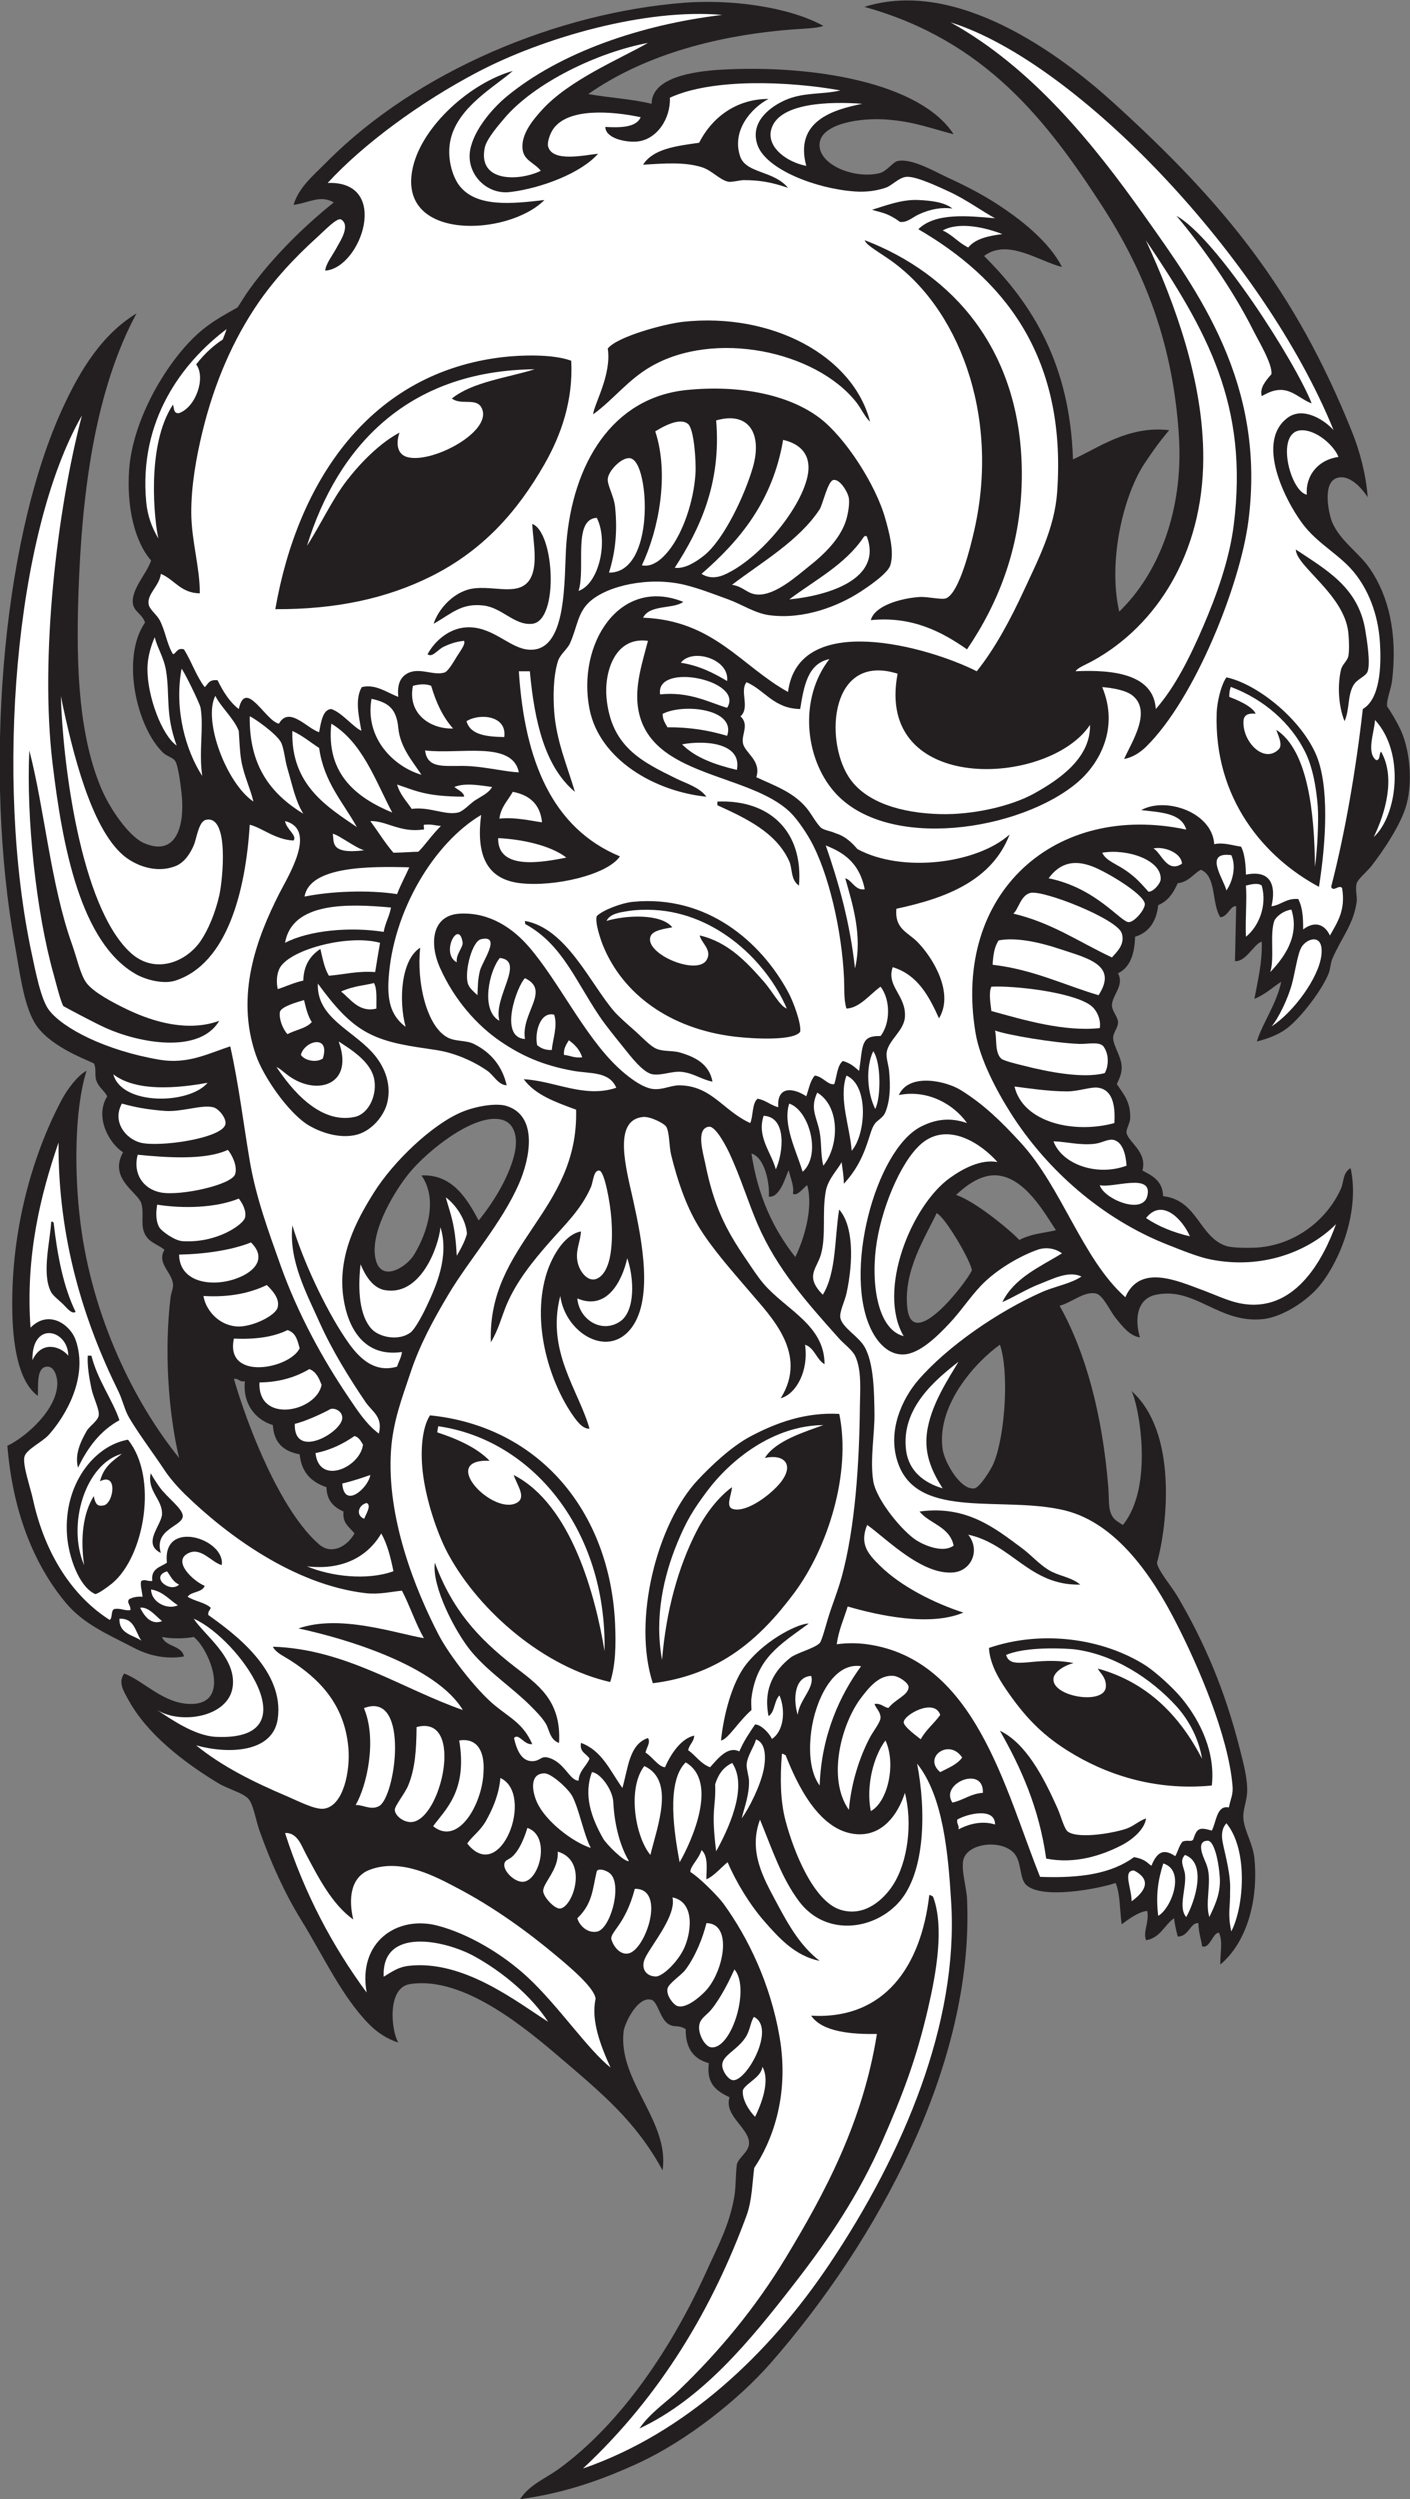 <?xml version="1.0" encoding="UTF-8" standalone="no"?>
<svg
   xmlns:dc="http://purl.org/dc/elements/1.1/"
   xmlns:cc="http://creativecommons.org/ns#"
   xmlns:rdf="http://www.w3.org/1999/02/22-rdf-syntax-ns#"
   xmlns:svg="http://www.w3.org/2000/svg"
   xmlns="http://www.w3.org/2000/svg"
   viewBox="0 0 555.613 984.827"
   height="984.827"
   width="555.613"
   xml:space="preserve"
   id="svg2"
   version="1.1"><rect x="0" y="0" width="555.613" height="984.827" fill="#808080" stroke="none"/><defs
     id="defs6" /><g
     transform="matrix(1.333,0,0,-1.333,0,984.827)"
     id="g10"><g
       transform="scale(0.1)"
       id="g12"><path
         id="path14"
         style="fill:#231f20;fill-opacity:1;fill-rule:evenodd;stroke:none"
         d="m 2433.85,7311.6 c -15.3,-7.27 -65.5,-8.56 -93.6,-10.8 -240.29,-19.16 -446.5,-82.6 -601.2,-190.8 61.03,-10.97 129.34,-14.66 187.2,-28.8 0.12,76.53 119.47,95.93 205.2,100.8 271.47,15.44 588.51,-37.92 687.6,-190.8 -67.63,17.12 -114.35,36.73 -194.4,43.2 -84.4,6.83 -194.38,-12.82 -201.6,-68.4 -8.23,-63.33 100.62,-108.12 176.4,-90 22.56,5.4 39.19,32.71 54,36 42.15,9.38 114.32,-33.61 151.2,-50.4 45.45,-20.69 93.69,-45.85 129.6,-68.4 84.8,-53.24 166.9,-119.96 205.2,-194.4 -67.4,16.36 -160.94,85.59 -230.4,32.4 144.62,-143.37 254.02,-321.97 262.81,-601.2 74.14,33.22 162.85,100.41 284.39,86.4 -31.95,-38.2 -48.18,-61.58 -72,-97.2 -64.49,-96.45 -109.56,-292.52 -75.6,-439.2 115.12,111.41 190.19,296.52 176.4,518.4 -16.85,271.24 -100.17,484.79 -226.8,680.4 -161.64,249.7 -344.75,489.99 -703.09,588.91 275.07,86.84 582.88,-143.58 739.19,-285.93 323.09,-294.2 532.38,-547.33 701.9,-968.98 23.91,-59.45 42.04,-128.51 46.8,-194.4 -33.19,49.29 -68.02,67.01 -94.4,55.22 -41.01,-18.32 -18.92,-110.94 -10,-130.82 25.19,-56.19 78.31,-87.77 111.6,-136.8 54.55,-80.33 81.61,-190.4 64.8,-331.2 -2.99,-25.09 -16.91,-53.69 -14.4,-75.6 11.82,-16.12 29.06,-45.85 39.6,-68.4 25.33,-54.17 37.24,-145.39 18,-219.6 -14.66,-56.57 -66.05,-134.43 -104.4,-183.6 -11.14,-14.29 -38.97,-37.78 -43.2,-50.4 -5.21,-15.56 1.79,-40.22 0,-54 -8.68,-66.93 -45.42,-107.59 -72,-169.2 -5.72,-13.25 -5.54,-29.9 -10.8,-43.2 -19.15,-48.39 -80.12,-128.98 -122.4,-162 -24.3,-18.98 -58.56,-31.77 -90,-39.6 15.72,52.8 57.94,109.98 72,176.4 -21.72,-13.15 -45.91,-36.85 -79.2,-50.4 9.89,55.17 23.47,105.98 21.61,169.2 -22.79,-6.29 -46.94,-60.72 -79.21,-57.6 1.3,43.28 2.08,107.38 3.6,162 -16.09,4 -24.35,-30.79 -46.8,-32.4 -26.2,39.8 -10.64,121.36 -57.59,140.4 -23.4,-12.62 -35.74,-36.27 -68.4,-39.6 -12.59,-28.22 -28.4,-53.21 -57.61,-64.8 -5.33,-48.67 -27.19,-80.81 -68.4,-93.6 -1.4,-51.41 -14.81,-90.8 -50.4,-108 19.16,-36.51 -16.67,-63.35 -18,-93.6 -0.76,-17.45 17.26,-34.27 18,-50.4 0.76,-16.42 -14.46,-30.67 -14.4,-46.8 0.11,-24.89 26.44,-57.86 25.2,-90 -0.6,-15.39 -5.42,-28.41 -14.39,-46.8 19.58,-29.49 40.66,-51.13 39.59,-100.8 -0.32,-14.6 -12.54,-31.97 -10.8,-43.2 4.16,-26.82 62.23,-56.25 46.8,-111.6 30.17,-15.43 60.11,-31.1 61.2,-75.6 102.69,-12.02 105.93,-120.99 187.2,-147.6 18.16,-5.94 75.11,-6.32 100.8,-3.6 108.59,11.48 197.27,83.52 237.6,172.8 9.47,20.95 4.84,47.49 28.79,61.2 27.36,-126.84 -30.52,-271.67 -90,-345.6 -37.55,-46.68 -111.42,-94.79 -169.19,-100.8 -130.81,-13.6 -200.66,96.66 -316.8,72.01 -59.12,-12.56 -61.44,-78.55 -46.79,-126.02 -29.35,4.3 -49.68,29.79 -72.01,57.6 -16.76,20.9 -36.87,67.01 -57.6,72.01 -34.78,8.38 -73.28,-27.61 -107.99,-35.99 77.95,-138.79 126.94,-324.69 143.99,-536.41 3.43,-42.54 -2.87,-76.66 21.6,-97.21 3.58,-2.98 20.74,-14.6 21.6,-14.39 94.71,116.62 44.51,363.95 25.2,396 136.63,-120.36 106.76,-396.16 75.6,-507.6 1.56,-21.52 42.37,-68.67 61.21,-100.8 80.06,-136.53 140.1,-277.7 183.59,-450 10.82,-42.87 23.67,-88.62 21.6,-129.59 -1.31,-25.98 -13.92,-51.99 -10.8,-79.2 4.07,-35.39 28.25,-72.33 32.4,-115.2 11.77,-121.66 -21.49,-246.66 -100.8,-313.2 -0.84,35.74 7.97,64.9 -3.6,93.59 -17.66,3.91 -27.2,-48.88 -50.4,-39.61 -1.68,17.27 -10.46,40 -10.81,68.4 -23.09,3.28 -28.75,-40.37 -61.18,-39.59 -4.28,17.33 -8.68,34.53 -10.81,54.01 -29.19,-20.02 -40.28,-58.13 -82.8,-64.81 -9.62,26 9.84,51.99 3.61,86.41 -23.07,-0.98 -55.24,-23.95 -75.61,-39.61 -6.04,40.76 -3.84,89.76 -18,122.4 -47.64,-16.89 -223.7,-50.86 -266.39,-3.59 -17.14,18.94 -12.1,65.62 -32.41,90 -36.19,43.44 -139.06,32.62 -151.2,-18.01 -7.09,-29.59 9.31,-82.3 10.8,-115.2 C 2880.95,1284.12 2589.86,758.555 2279.05,403.203 2180.51,290.547 2025.81,170.879 1890.25,108.008 1787.5,60.352 1673.21,18.066 1537.45,0 c 27.7,42.988 75.89,61.309 115.2,90 185.57,135.371 334.79,360.371 435.6,583.203 32.36,71.504 68.6,136.953 82.8,223.203 4.59,27.891 3.39,63.223 7.2,93.594 5.64,20.21 34.91,36.29 36,61.19 1.97,45.14 -75.04,81.62 -57.6,136.82 -36.57,17.42 -69.54,38.45 -61.2,100.8 -44.4,11.99 -69.35,43.46 -68.4,100.78 -23.53,13.91 -32.33,3.63 -50.4,14.41 -25.41,15.16 -32.11,66.2 -50.4,72 -40.35,12.79 -80,-68.93 -82.8,-93.6 -16.67,-147.19 136.57,-264.67 115.2,-410.408 -79.6,146.348 -179.56,227.928 -313.2,342.008 -125.93,107.52 -288.96,230.3 -432.99,208.79 -69.88,-10.43 -55.66,-139.63 -35.01,-172.79 -33.6,9.94 -64.17,31.33 -86.4,54 -81.45,83.11 -133.804,199.61 -201.597,309.61 -46.57,75.53 -88.238,166.1 -122.402,262.8 -10.828,30.64 -18.008,77.18 -32.399,93.59 -16.019,18.26 -60.922,29.1 -90,46.82 -101.039,61.48 -210.218,144.31 -266.398,248.38 -10.551,19.55 -31.059,49.57 -10.805,75.6 59.055,-23.03 114.778,-88.5 194.403,-90 124.671,-2.34 56.582,162.97 10.8,198.01 -25.804,-5.49 -67.793,-5.49 -93.597,0 10.765,-30.04 57.679,-23.93 64.797,-57.6 -52.055,-9.33 -103.739,2.31 -147.602,25.2 -76.008,39.66 -148.305,69.43 -201.598,133.2 -94.531,113.12 -157.293,270.35 -172.8,464.39 49.613,23.13 146.043,103.15 147.601,183.6 0.383,19.69 -8.562,50.45 -28.805,50.41 -34.82,-0.1 -26.707,-57.78 -28.796,-86.41 -61.329,44.53 -74.371,163.63 -75.602,255.61 -3.184,238.65 60.312,455.93 144,615.59 18.645,35.58 48.629,75.2 75.602,90 -35.676,-114.04 -36.836,-300.09 -18,-450 35.003,-278.58 158.808,-530.61 291.601,-694.79 -32.703,138.24 -43.933,321.05 -25.199,475.19 1.453,12 8.668,28.11 7.195,39.59 -4.586,35.88 -48.617,61.16 -25.199,100.81 -21.172,16.31 -40.668,20.05 -54,39.6 -20.184,29.61 -4.84,63.39 -14.398,97.19 -9.176,32.48 -97.891,73.23 -54,151.21 -41.586,26.36 -84.911,104.63 -46.801,165.6 -9.039,17.56 -24.321,24.48 -32.399,46.8 -5.449,15.06 0.953,36.19 -7.203,50.4 -31.804,15.19 -137.781,54.23 -176.398,122.4 -32.184,56.81 -42.953,149.38 -57.598,230.4 -89.625,495.87 -42.789,1172.52 136.797,1573.2 57.484,128.25 123.77,230.44 223.289,291.18 -108.152,-201.03 -155.473,-465.79 -169.285,-769.98 -10.969,-241.52 -6.496,-464.14 64.801,-633.6 25.804,-61.34 82.015,-142.53 125.996,-162 94.953,-42.03 122.465,48.9 111.597,147.6 -3.742,34.04 -10.543,80.61 -17.996,93.6 -6.488,11.31 -25.39,15.1 -36,25.2 -78.304,74.52 -126.152,280.69 -54,385.2 -7.695,25.59 -33.41,31.92 -36,57.6 -4.234,41.99 42.918,89.75 53.996,126 -49.597,56.48 -72.996,161.86 -64.796,270 10.371,136.61 95.222,289.76 180,378 51.378,53.48 98.289,75.78 140.574,100.21 8.797,13.61 24.179,38.5 35.828,54.59 69.226,95.69 161.504,186.1 248.394,255.6 -40.101,23.4 -73.085,-1.31 -118.796,-7.2 15.086,51.92 60.687,89.09 97.199,126 267.039,269.9 684.609,442.85 1058.399,471.6 133.82,10.29 305.65,-10.7 410.4,-68.4 z M 2221.46,3978 c 41.33,-12.48 54.52,-94.29 51.15,-127.46 34.88,-4.2 50.69,64.75 59.04,77.76 4.48,-21.64 16.98,-47.36 12.2,-69.1 13.62,-8.91 32.73,19.96 42.46,25.09 19.26,-69.72 -11.58,-163.75 -35.26,-212.3 -64.19,81.01 -110.85,179.56 -129.59,306.01 z m -806.41,-198 c -34.48,64.44 -77.82,137.47 -169.2,133.2 48.3,-68.26 19.17,-166.46 -21.6,-234 -23.15,-38.36 -101.89,-86.95 -115.2,-7.21 -13.54,81.2 61.33,200.14 100.81,248.41 51.79,63.35 188.16,175.16 270,158.4 43.94,-9 53.01,-57.29 39.59,-108 -18.5,-69.92 -64.03,-141.1 -104.4,-190.8 z m 1706.41,-28.8 c -39.47,-9.23 -71.32,-9.69 -108.01,-28.8 -34.06,35.06 -133.99,116.04 -187.2,133.2 31.89,29.75 75.33,61.86 122.4,57.6 81.23,-7.35 138.06,-109.16 172.81,-162 z m -352.81,50.4 c 24.49,-9.73 101.71,-141.74 104.4,-169.2 -19.13,-39.59 -175.67,-241.95 -190.79,-111.6 -13.05,112.31 57.17,216.22 86.39,280.8 z m 187.2,-388.81 c 27.34,-77.56 16.06,-266.11 -18,-349.18 -8.69,-21.21 -42.04,-73.47 -57.6,-75.6 -41.29,-5.65 -88.12,77.67 -93.6,115.19 -19.25,131.74 98.9,259.59 169.2,309.59 z M 691.449,3311.99 c 15.016,1.82 15.879,-10.51 32.403,-7.19 -6.696,-65.05 29.363,-113.22 82.796,-129.6 2.723,-52.49 32.239,-78.15 79.204,-86.39 5.054,-53.75 35.105,-82.5 79.199,-97.21 0.754,-40.04 22.172,-59.41 50.399,-71.99 -3.79,-36.19 18.69,-46.11 32.4,-64.81 -22.03,-39.39 -68.026,-63.78 -104.397,-32.4 -113.598,98.05 -210.832,346.82 -252.004,489.59 v 0" /><path
         id="path16"
         style="fill:#ffffff;fill-opacity:1;fill-rule:evenodd;stroke:none"
         d="m 2809.9,7321.94 c 374.83,-116.99 926,-697.54 1132.36,-1205.54 -22.79,26.24 -88.38,72.94 -136.81,36 -100.72,-76.83 7.48,-268.84 54,-324 44.98,-53.33 103.28,-82.93 144,-133.2 41.03,-50.65 69.93,-121.06 75.55,-203.38 5.35,-78.44 -0.63,-170.77 -50.35,-199.82 -19.41,-172.7 -51.61,-363.51 -93.6,-525.6 6.17,-16.61 23.28,7.7 32.4,-3.6 10.85,-65.55 -13.75,-100.66 -35.99,-140.4 -15.76,34.1 -45.63,43.63 -79.2,18 0.1,29.29 -0.32,62.06 -14.41,90 -36.31,2.71 -49.71,-17.47 -79.2,-21.6 14.46,62.59 -2.36,108.62 -75.6,93.6 -0.17,22.93 -2.54,61.1 -14.4,82.8 -26.9,3.7 -52.56,13.33 -79.2,7.2 -5.88,94.61 -143.32,140.95 -216,100.8 56.9,-6.7 119.09,-8.12 133.2,-57.6 -387.43,82.45 -692.03,-187.58 -622.8,-601.2 13.01,-77.69 61.4,-169.79 104.4,-237.6 104.88,-165.39 268.72,-312.04 464.39,-388.8 40.91,-16.04 88.32,-35.68 126.01,-43.2 154.7,-30.89 291.62,24.79 370.8,104.4 -39.24,-108.5 -124.66,-265.86 -284.4,-234 -35.25,7.05 -74.82,26.07 -111.6,39.6 -73.54,27.08 -183.73,77.27 -226.8,-21.6 -127.42,113.36 -187.14,323.97 -309.6,457.2 -57.32,62.37 -107.53,111.81 -176.4,154.8 -44.21,27.61 -153.51,52.15 -183.6,-14.4 86.65,17.39 163.49,-28.58 201.6,-82.8 -46.8,16.24 -89.87,13.33 -136.79,-10.8 -134.35,-69.07 -232.38,-435.23 -144.01,-604.8 16.73,-32.11 47.85,-70.33 93.61,-68.4 48.03,2.04 101.52,55.88 136.79,93.6 37.77,40.39 66.1,86.62 104.39,122.4 45,42.03 107.59,77.03 154.81,93.6 21.32,7.48 49.44,6.03 72,-10.8 -66.34,-40.46 -141.11,-72.49 -176.4,-143.99 34.1,14.33 70.2,38.1 111.6,53.98 37.5,14.42 84.23,39.67 122.4,21.6 -33.21,-22.05 -77.32,-28.28 -118.8,-46.79 -128.53,-57.35 -277.23,-159.4 -363.6,-259.2 -46.47,-53.71 -95.85,-153.83 -57.6,-251.99 62.84,-161.25 309.37,-89.87 489.6,-133.21 156.14,-37.56 262.08,-200.37 327.6,-327.59 68.44,-132.91 156.43,-338.19 169.2,-486 2.33,-26.99 -4.84,-36.02 -10.81,-64.81 -36.3,7.41 -36.59,-42.36 -50.38,-68.39 -39.35,11.56 -44.15,5.6 -55.27,-27.21 -7.99,-6.93 -13.36,0.53 -31.14,-5.2 -9.96,-11.62 -13.88,-29.31 -21.6,-43.2 -27.79,18.15 -50.66,21.35 -70.4,-28.24 -13.05,7.83 -16.47,18.9 -51.39,25.41 -64.93,-47.23 -152.96,-63.11 -277.81,-58.38 -103.11,255.9 -190.63,642.77 -511.2,687.62 -27.18,3.79 -59.78,4.27 -90,0 5.73,42.26 21.23,74.76 32.4,111.6 93.41,-26.93 243.62,-59.59 342,-18.01 -82.71,26.86 -183.08,75.43 -248.4,140.41 -33.81,33.63 -58.93,62.56 -36,118.79 55.03,-38.69 161.88,-149.53 255.6,-140.39 51.26,4.98 80.38,64.08 43.21,111.6 129.05,-28.18 182.22,-151.35 331.19,-147.6 -28.39,23.23 -63.59,24.91 -93.59,43.21 -27.83,16.93 -51.86,44.51 -79.21,64.78 -78.38,58.13 -163.13,127.27 -302.4,108.01 29.44,-36.47 89.11,-43.97 100.8,-100.8 -29.17,-21.51 -80.26,-2.33 -108,14.39 -40.69,24.51 -120.54,119.75 -129.59,176.41 -10.15,63.42 4.68,142.85 3.59,201.6 -1.07,57.29 -1.16,144.98 -28.8,194.4 -17.79,31.81 -66.43,57.52 -72,86.38 -3.41,17.68 13.09,49.44 18.01,72.01 21.13,97 20.45,200.64 -21.61,248.4 -13.74,-83.72 -7.9,-186.36 -48.35,-251.99 -53.74,54.73 -17.95,75.94 -5.65,118.79 16.14,56.29 2.88,122.98 14.4,187.2 6.72,37.47 39.06,67.98 46.8,86.4 3.2,-25.6 6.47,-40.44 6.62,-64.22 69.29,74 72.49,150.7 90.58,175.82 7.76,12.44 25.16,17.87 32.4,36 13.91,34.83 15.32,75.05 10.8,122.4 -1.45,15.25 -9.41,39.41 -7.2,54 5.54,36.49 51.2,64.02 54,104.4 4.46,64.23 -56,90.96 -36,147.6 73.59,-22.41 106.85,-85.15 136.8,-151.2 45.97,75.44 -19.07,181.07 -64.8,226.8 -27.86,27.85 -66.87,38.15 -61.19,97.2 152.6,32.19 283.49,86.11 334.79,219.6 -96.47,-86.59 -318.11,-114.72 -450,-43.2 -13.7,15.73 -33.56,37.39 -64.79,46.8 -17.01,7.62 -30.75,7.7 -43.21,16.41 -16.29,16.9 -27.83,40.98 -43.2,59.19 -39.53,46.87 -94.78,65.24 -147.6,90 15.63,49.91 -34.2,71.48 -39.6,100.8 -4.81,26.18 19.51,54.25 -7.2,79.2 29.06,25.54 -3.58,75.36 18,100.8 55.02,-24.17 80.44,-77.96 158.4,-79.2 11.01,67 21.73,134.27 86.41,147.6 -90.63,-116.31 -72.84,-292.67 14.39,-392.4 155.31,-177.57 551.61,-115.15 720,28.8 63.19,54.02 122.9,159.38 72,280.8 28.17,-2.16 69.66,-8.56 90,-25.2 57.03,-46.64 -2.02,-135.85 -25.2,-187.2 24.02,3.87 47.45,18.99 64.8,36 144.46,141.58 277.8,477.9 302.4,666 53.2,406.79 -147.26,678.15 -309.6,907.2 -144.81,204.33 -327.58,433.59 -570.75,568.34 z M 3477.85,6750 c 75.22,-89.88 164.93,-214.96 226.8,-338.4 16.48,-32.86 57,-99.48 54,-129.6 -15.04,-17.19 -35.92,-40.25 -28.79,-64.8 16.6,8.62 30.16,16.36 50.39,18 39.13,3.18 66.73,-29.38 97.2,-39.6 -46.68,119.66 -279.68,487.44 -399.6,554.4 z m 507.6,-1229.08 c 1.81,-14.48 4.39,-57.4 0,-74.12 -3.59,-13.71 -17.98,-23.25 -21.6,-39.6 -10.79,-48.79 -6.58,-108.12 10.8,-151.2 15.6,35.58 8.08,71.44 25.21,104.4 10.83,20.86 37.83,27.12 43.19,43.2 8,24.01 -0.87,84.36 -7.2,122.4 -21.16,127.13 -116.76,178.09 -205.2,237.6 0,-48.29 141.01,-132.12 154.8,-242.68 z m -97.2,-358.52 c -48.85,106.31 -175.4,204.94 -262.8,223.2 -17.12,-24.18 -27.83,-76.5 -28.8,-104.4 -8.71,-252.67 139.44,-427.79 302.4,-514.8 21.08,133.66 31.86,303.18 -10.8,396 z M 3492.26,2368.81 c -25.38,30.66 -77.59,78.08 -108.01,97.19 -125.37,78.71 -303.87,104 -460.8,50.41 2.43,-45.1 26.65,-87.62 50.4,-122.41 52.11,-76.3 101.65,-130.31 180,-180 113.01,-71.66 259.15,-120.74 428.41,-104.39 10.85,96.17 -31.95,189.04 -90,259.2 z m -399.62,-475.2 c 84.53,-16.5 162.81,8.44 223.21,39.59 32.63,16.84 68.09,47.6 72,79.2 -20.21,-6.95 -34.31,-20.8 -54,-28.79 -29.9,-12.15 -141.99,-33.63 -176.4,-10.82 -11.77,7.84 -20.29,45.08 -32.4,72.01 -41.25,91.76 -92.73,190.16 -169.2,226.8 62.22,-109.37 115.65,-227.54 136.79,-377.99 v 0" /><path
         id="path18"
         style="fill:#ffffff;fill-opacity:1;fill-rule:evenodd;stroke:none"
         d="m 3387.17,6677.94 c 181.4,-269.02 304.5,-487.24 259.88,-842.34 -12.99,-103.37 -51.41,-208.94 -90,-298.8 -39.83,-92.74 -83.87,-180.43 -140.4,-244.8 -6.08,101.92 -123.64,117.2 -237.19,111.66 7.04,11.08 28.29,18.26 53.59,32.34 183.52,102.15 323.27,313.2 324,597.6 0.59,228.75 -84.28,458.42 -169.88,644.34 v 0" /><path
         id="path20"
         style="fill:#ffffff;fill-opacity:1;fill-rule:evenodd;stroke:none"
         d="m 3956.65,6037.2 c -58.23,-7.78 -97.84,-53.35 -93.6,-111.6 -49.53,10.03 -94.75,187.72 -15.99,190.43 45.09,1.55 96.98,-45.79 109.59,-78.83 v 0" /><path
         id="path22"
         style="fill:#ffffff;fill-opacity:1;fill-rule:evenodd;stroke:none"
         d="m 2653.45,5396.4 c -68.8,-358.86 446.95,-335.1 568.81,-151.2 1.84,-96.05 -86.15,-158.99 -164.87,-202.68 -69.51,-38.59 -182.45,-63.5 -277.19,-61.21 -116.14,2.82 -222.19,34.64 -270.75,109.09 -73.5,112.72 -53.84,368.74 144,306 v 0" /><path
         id="path24"
         style="fill:#ffffff;fill-opacity:1;fill-rule:evenodd;stroke:none"
         d="m 179.91,5330 c 34.715,-169.31 89.852,-389.02 183.942,-470 32.363,-27.85 94.207,-56.02 154.8,-32.4 27.321,10.65 44.434,38.89 54,61.2 8.825,20.58 14.36,70.73 36,75.6 70.34,15.83 49.379,-179.67 39.602,-223.2 -11.754,-52.3 -32.59,-101.04 -54,-133.2 -43.102,-64.72 -137.106,-102.26 -208.805,-36 -148.984,137.69 -200.312,567.52 -205.539,758 v 0" /><path
         id="path26"
         style="fill:#ffffff;fill-opacity:1;fill-rule:evenodd;stroke:none"
         d="m 1001.05,4309.2 c 35.56,-22.95 92.77,-58.3 104.4,-108 11.03,-47.12 -13.93,-106.14 -57.6,-115.2 -103.971,-21.57 -187.76,83.51 -230.401,147.6 9.918,-3.31 24.977,-19.43 44.821,-31.99 81.953,-51.9 184.21,-16.77 138.78,107.59 v 0" /><path
         id="path28"
         style="fill:#ffffff;fill-opacity:1;fill-rule:evenodd;stroke:none"
         d="m 2948.65,3952.8 c -50.41,9.04 -103.68,-20.56 -140.4,-46.8 -113.93,-81.41 -216.32,-332.76 -136.79,-467.99 -80.52,20.43 -98.27,165.97 -79.2,280.79 19.22,115.81 79.27,251.7 140.38,295.2 75.73,53.89 168.17,-7.28 216.01,-61.2 v 0" /><path
         id="path30"
         style="fill:#ffffff;fill-opacity:1;fill-rule:evenodd;stroke:none"
         d="m 1302.05,3760.14 c 26.87,-86.59 -13.6,-176.29 -41.8,-235.75 -14.02,-29.53 -34.49,-66.44 -46.8,-75.58 -35.23,-26.17 -92.54,-14.02 -115.2,10.8 -35.48,38.87 -41.07,113.69 -32.4,190.8 12.86,-29.94 32.66,-66.66 68.4,-75.61 108.15,-22.4 162.31,126.86 167.8,185.34 v 0" /><path
         id="path32"
         style="fill:#ffffff;fill-opacity:1;fill-rule:evenodd;stroke:none"
         d="m 1854.25,3668.4 c 19.89,-56.56 25.13,-155.96 -21.6,-187.21 -54.43,-36.39 -120.81,5.98 -126,68.42 86.71,-37.01 132.1,49.75 147.6,118.79 v 0" /><path
         id="path34"
         style="fill:#ffffff;fill-opacity:1;fill-rule:evenodd;stroke:none"
         d="m 201.852,3380.41 c -24.844,29.47 -79.719,44.3 -105.989,-13.4 -2.18,117.93 105.207,91 105.989,13.4 v 0" /><path
         id="path36"
         style="fill:#ffffff;fill-opacity:1;fill-rule:evenodd;stroke:none"
         d="m 2833.45,3362.4 c -28.08,-47.73 -83.61,-128.85 -93.59,-212.4 -7.81,-65.23 18.05,-116.7 46.79,-161.99 -57.35,17.19 -100.11,52.48 -108,111.6 -16.75,125.49 88.58,211.11 154.8,262.79 v 0" /><path
         id="path38"
         style="fill:#ffffff;fill-opacity:1;fill-rule:evenodd;stroke:none"
         d="m 360.305,3090.31 c -24.11,-19.51 -53.414,-36.15 -64.703,-81.33 54.183,27.9 39.961,-65.87 10.648,-71.38 -18.535,-3.46 -24.148,3.83 -29.117,27.56 -32.192,-51.96 -39.746,-125.12 -28.481,-203.95 -51.504,120.25 4.157,299.98 111.653,329.1 v 0" /><path
         id="path40"
         style="fill:#ffffff;fill-opacity:1;fill-rule:evenodd;stroke:none"
         d="m 1127.05,2854.8 c 17.81,-31.4 27.67,-70.74 36,-111.6 -78.69,-28.73 -186.191,-14.94 -255.601,14.4 103.621,-12.25 179.141,27.69 219.601,97.2 v 0" /><path
         id="path42"
         style="fill:#ffffff;fill-opacity:1;fill-rule:evenodd;stroke:none"
         d="m 3553.45,2188.81 c -64.77,124.82 -159.49,225.39 -307.98,266.52 4.99,-12.22 25.58,-25.66 23.58,-54.12 -3.86,-54.96 -161.3,-29.24 -154.8,25.2 2.14,17.97 28.18,37.11 59.57,45.29 -113.09,22.07 -186.09,-24.63 -199.62,24.04 47.26,20.16 133.5,21.88 197.66,17.05 120.44,-13.96 232.21,-87.73 305.99,-169.18 38.22,-42.22 66.38,-97.95 75.6,-154.8 v 0" /><path
         id="path44"
         style="fill:#ffffff;fill-opacity:1;fill-rule:evenodd;stroke:none"
         d="m 2311.46,2203.2 c 5.81,1.02 6.18,-3.4 10.8,-3.59 31.29,-79.1 97.28,-227.66 212.39,-234 73.03,-4.03 118.86,55.72 140.4,122.4 22.72,-89.47 9.22,-204.28 -36,-273.62 -25.81,-39.57 -82.07,-94.9 -154.8,-71.99 -78.24,24.65 -137.1,168.5 -161.99,262.8 -15.59,59.02 -16.61,126.44 -10.8,198 v 0" /><path
         id="path46"
         style="fill:#ffffff;fill-opacity:1;fill-rule:evenodd;stroke:none"
         d="m 842.652,1969.2 c 2.399,0 4.797,0 7.203,0 30.786,-3.71 41.743,-38.22 53.997,-61.19 36.816,-68.99 77.066,-149.18 140.398,-194.4 -14.21,60.51 -8.87,126.12 50.4,147.58 94.29,34.2 194.76,-21.56 262.8,-57.58 101.28,-53.65 199.54,-123.79 288,-198 37.26,-31.25 111.37,-93.03 115.2,-126.02 -8.63,-42.64 -5.06,-97.54 44.17,-203.59 -66.62,52.34 -153.98,182.34 -244.93,266.81 -72.6,67.42 -174.78,128.91 -267.24,152.8 -118.35,30.54 -235.48,-47.8 -208.8,-198.01 -100.803,136.79 -183.452,291.76 -241.198,471.6 v 0" /><path
         id="path48"
         style="fill:#ffffff;fill-opacity:1;fill-rule:evenodd;stroke:none"
         d="m 1620.25,1411.19 c -96.23,61.51 -249.72,182.64 -410.39,165.63 -31.86,-3.38 -49.36,-16.57 -75.61,-32.43 -6.61,148.17 180.57,107.9 266.4,61.22 81.81,-44.5 169.5,-116.82 219.6,-194.42 v 0" /><path
         id="path50"
         style="fill:#ffffff;fill-opacity:1;fill-rule:evenodd;stroke:none"
         d="m 464.652,2332.79 c 70.883,-43.59 210.922,-20.62 223.2,68.42 11.921,86.47 -84.43,153.32 -115.2,201.58 129.731,-56.38 353.653,-363.49 64.797,-349.18 -62.168,3.07 -132.847,52.7 -172.797,79.18 v 0" /><path
         id="path52"
         style="fill:#ffffff;fill-opacity:1;fill-rule:evenodd;stroke:none"
         d="m 173.051,4010.4 c -1.906,-285.5 75.527,-529.79 176.402,-734.4 13.043,-26.45 18.801,-56.18 32.399,-79.18 29.128,-49.34 73.324,-107.62 104.398,-154.83 14.645,-22.22 37.516,-48.9 61.199,-71.99 122.274,-119.2 321.414,-266.89 532.801,-291.6 39.85,-4.65 71.36,3.63 108,7.21 23.45,-44.95 40.07,-96.72 64.8,-140.41 -88.04,15.43 -248.37,71.23 -370.8,28.8 143.72,-30.62 407.93,-111.15 486,-241.21 -181.63,63.58 -347.03,180.43 -561.602,187.21 8.161,-17.25 30.637,-26.97 50.403,-39.59 84.519,-53.98 161.399,-129.04 172.809,-259.22 5.94,-67.85 -14.27,-171.95 -72.008,-180 -26.872,-3.73 -77.618,23.15 -107.997,36.02 -100.792,42.67 -194.003,89.24 -270,151.19 100.848,-27.79 226.661,-19.26 241.036,77.32 21.214,142.54 -126.774,252.35 -205.039,307.89 -1.727,11.31 5.125,14.07 7.199,21.59 -17.707,15.87 -47.801,19.39 -68.399,32.4 11.184,16.42 43.286,11.91 50.399,32.4 -32.281,12.91 -99.016,73.55 -46.797,97.21 37.219,16.85 67.062,-27.87 97.195,-36 11.774,77.68 -176.625,138.32 -161.996,7.19 -19.14,-13.26 -47.98,-16.82 -43.203,-54.01 -16.434,-1.81 -20.402,6.27 -32.398,0 -4.868,-7.44 2.492,-33.35 3.597,-46.79 -17.094,1.5 -29.445,-1.74 -39.597,-7.19 -8.883,-9.96 5.652,-18.3 3.597,-32.4 -18.902,-2.11 -27.258,6.33 -46.797,3.59 -11.953,-3.65 -5,-26.19 -14.398,-32.4 -109.652,69.59 -191.535,194.43 -226.805,356.41 -7.848,36.05 -31.203,102.22 -25.199,125.99 5.562,22.01 52.383,42.97 72.004,64.81 48.574,54.06 118.305,169.88 79.199,280.8 -15.562,44.14 -78.859,91.03 -133.203,35.99 -15.051,211.92 29.398,392.09 82.801,547.2 z M 2711.05,2174.39 c 77.02,-96.25 91.92,-264.51 100.81,-410.39 21.62,-355.43 -139.87,-740.74 -360,-1069.195 C 2272.49,427.188 2024.91,194.57 1723.29,90.547 c 231.76,216.211 384.09,476.738 483.76,748.262 15.9,43.32 16.75,95.351 22.52,140.39 49.83,73.771 105.87,209.841 74.68,388.811 -27.02,155.04 -91.7,290.56 -165.6,392.4 -15.58,21.47 -71.52,77.89 -97.76,93.52 -1.08,16.87 24.22,36.97 32.96,64.88 21.76,-19.12 13.46,-63.11 14.4,-86.41 22.99,9.57 47.04,38.81 62.72,50.49 26.87,-62.73 67.54,-128.1 110.08,-176.48 41.65,-47.37 89.49,-100.63 162,-115.22 -56.11,43.67 -89.82,101.41 -129.6,176.41 -36.04,67.95 -81.79,146.68 -46.8,241.21 36.74,-89.67 63.68,-172.21 115.21,-241.21 76.34,-102.27 214.87,-87.81 291.59,-7.19 83.78,88.03 84.07,278.44 57.6,413.98 z m -313.2,-745.19 c 33.31,-48.97 122.18,-55.2 194.41,-54 -41.65,-261.66 -154.48,-471.489 -270,-662.407 -89,-147.051 -195.78,-275.664 -313.21,-388.789 -39.28,-37.852 -86.92,-68.164 -118.8,-115.195 188.88,88.925 329.34,262.285 460.8,431.992 99.38,128.301 186.96,258.203 255.6,413.999 61.64,139.91 101.62,244.56 136.8,396 24.64,106.11 48.55,242.21 14.4,331.19 -4.6,0.22 -4.99,4.63 -10.8,3.62 -23.94,-207.25 -129.66,-368.5 -349.2,-356.41 z M 151.449,3567.6 c 5.821,-10.65 27.219,-26.94 36,-36 10.219,-10.55 25.719,-30 36.004,-21.6 -35.887,73.32 -53.574,164.82 -64.801,262.8 -0.797,2.81 -3.015,4.19 -7.203,3.6 -3.613,-59.8 -28.832,-156.01 0,-208.8 z M 270.25,3283.2 c 5.977,-28.08 24.148,-62.2 21.602,-79.2 -2.559,-17.07 -26.918,-30.76 -36,-46.79 -18.625,-32.93 -35.266,-69.59 -25.204,-108.01 28.317,59.3 65.774,109.43 122.403,140.41 -19.008,57.79 -65.199,119.59 -82.801,190.8 -3.602,0 -7.199,0 -10.797,0 -1.75,-28.46 3.582,-63.32 10.797,-97.21 z m -71.996,-435.6 c 4.426,-57.48 32.969,-149.08 83.211,-172.03 8.09,0.56 34.902,19.2 49.984,31.64 95.16,78.55 137.012,313.02 46.805,424.78 -100.113,-17.52 -191.684,-132.77 -180,-284.39 z m 280.801,64.8 c -0.617,-31.95 -60.344,-87.79 -3.606,-115.19 -21.176,70.35 62.809,78.02 64.801,107.99 1.484,22.26 -44.844,53.92 -68.398,86.4 -11.852,16.35 -21.465,32.7 -26.239,41.13 -11.652,-51.58 34.282,-76.54 33.442,-120.33 v 0" /><path
         id="path54"
         style="fill:#ffffff;fill-opacity:1;fill-rule:evenodd;stroke:none"
         d="m 1994.65,5709.6 c 72.33,111.61 138.35,247.59 122.4,435.6 96.62,27.85 137.63,-39.27 108,-140.4 -23.92,-81.63 -85.14,-212.16 -144,-259.2 -23.14,-18.49 -57.41,-40.29 -86.4,-36 z m 338.4,-93.6 c 76.75,57.65 165.72,103.21 219.59,183.6 3.19,4.76 8.58,6.31 10.81,0 43.89,-124.76 -116.95,-172.58 -230.4,-183.6 z m -622.8,25.2 c 21.6,66.08 -18.08,212.38 54,216 35.83,-72.32 4.3,-196.47 -54,-216 z m 453.6,18 c 89.17,67.8 198.17,130.39 259.2,223.2 8.38,12.73 23.74,81.81 39.59,86.4 19.4,5.62 44.25,-35.98 46.81,-54 2.59,-18.24 -3.44,-52.2 -10.8,-72 -17.67,-47.6 -57.15,-89.51 -108,-129.6 -33.72,-26.58 -98.25,-85.7 -151.2,-82.8 -31.34,1.71 -41.15,23.72 -75.6,28.8 z m -363.6,36 c 17.99,58.02 25.84,118.51 18,194.4 -3.3,32.01 -23.2,63.6 -21.6,82.8 2.01,24.08 40.74,63.81 64.8,61.2 28.34,-3.07 40.06,-69.12 43.2,-108 7.92,-97.9 -15.63,-231.6 -104.4,-230.4 z m 273.6,-3.6 c 113.61,98.79 210.19,214.61 241.2,396 50.88,-11.4 85.65,-44.62 72,-108 -21.82,-101.28 -148.22,-249.53 -248.4,-291.6 -21.2,-8.9 -44.77,-9.4 -64.8,3.6 z m -176.4,25.2 c 49.85,104.69 81.51,268.93 39.6,396 21.34,13.39 72.61,42.8 97.2,21.6 17.19,-14.82 24.11,-109.26 21.6,-147.6 -5.21,-79.57 -35.94,-172.82 -79.2,-226.8 -19.05,-23.77 -47.06,-49.78 -79.2,-43.2 v 0" /><path
         id="path56"
         style="fill:#ffffff;fill-opacity:1;fill-rule:evenodd;stroke:none"
         d="m 457.449,5504.4 c 7.039,-31.28 27.141,-59.2 33.68,-100.56 11.394,-72.14 -2.863,-127.22 31.121,-219.84 -42.82,29.2 -86.68,143.74 -86.398,226.8 0.109,32.83 9.543,65.98 21.597,93.6 z m 406.805,-277.2 c 29.73,-13.47 53.031,-33.37 79.199,-50.4 14.024,-101.17 70.497,-159.91 111.597,-234 -85.245,58.75 -195.687,123.51 -190.796,284.4 z m 115.199,21.6 c 91.897,-55.71 129.117,-166.08 179.997,-262.8 -103.03,42.69 -196.43,112.46 -179.997,262.8 z m -82.805,-266.4 c -92.128,56.67 -160.511,137.09 -158.394,288 9.953,-3.06 82.344,-53.13 93.598,-79.2 8.054,-18.66 10.503,-50.43 18.003,-75.6 14.555,-48.85 22.821,-94.06 46.793,-133.2 z m -260.101,348.62 c 16.125,-33.14 55.777,-67.81 69.305,-103.82 1.851,-25 2.668,-59.63 7.199,-86.4 7.894,-46.68 27.015,-82.66 36.004,-122.4 -79.825,54.4 -149.625,239.63 -112.508,312.62 z M 1245.85,5097.6 c -82.81,24.35 -167.89,109.07 -147.6,224.65 47.71,-10.83 73.52,-26.58 79.2,-86.39 5.52,-58.11 43.9,-100.43 68.4,-138.26 z m 28.8,262.8 c 14.43,-49.17 34.63,-92.57 64.8,-126 -67.68,-2.15 -135.23,43.76 -118.8,126 15.6,4.69 38.34,7.42 54,0 z m -738.002,50.4 c 4.332,-1.04 53.727,-101.09 56.184,-114.87 10.121,-56.95 -5.637,-130.09 5.02,-201.93 -48.336,74.95 -83.227,194.68 -61.204,316.8 v 0" /><path
         id="path58"
         style="fill:#ffffff;fill-opacity:1;fill-rule:evenodd;stroke:none"
         d="m 2149.45,5374.8 c -39.99,23.62 -81.77,45.42 -136.8,54 33.52,44.26 144.51,11.37 136.8,-54 z m 28.8,-262.8 c -63.93,15.28 -122.64,35.76 -162,75.6 67.16,12.61 177.95,4.94 162,-75.6 z m -28.8,100.8 c -51.81,15.39 -108.54,25.87 -176.4,25.2 -6.34,11.66 -13.99,22.01 -14.4,39.6 61.55,32.03 218.33,14.82 190.8,-64.8 z m 0,82.8 c -50.31,14.62 -111.61,49.09 -198,39.6 -15.25,96.48 250.41,42.45 198,-39.6 v 0" /><path
         id="path60"
         style="fill:#ffffff;fill-opacity:1;fill-rule:evenodd;stroke:none"
         d="m 1490.65,5209.2 c -51.78,1.01 -99.91,5.68 -111.6,46.8 38.18,24.25 120.34,17.23 111.6,-46.8 z M 983.477,4923.32 c 17.453,-2.99 67.543,-42.11 93.173,-48.92 -104.408,-12.97 -87.58,25.83 -93.173,48.92 z M 954.254,4258.8 c -19.836,-13.62 -54.254,-5.65 -64.801,10.8 10.844,42.43 87.731,61.6 64.801,-10.8 z m -55.504,172.8 c 3.492,-13.87 10.531,-47.8 23.102,-64.8 -16.684,-19.31 -48.821,-23.18 -71.997,-36 -14.851,15.94 -25.769,47.01 -22.414,65.74 4.004,15.55 47.704,28.19 71.309,35.06 z m 206.7,50.4 c 9.93,-17.67 6.81,-48.4 7.2,-75.6 -51.17,-12.48 -76.22,28.29 -104.4,50.4 36.04,16.75 72.52,18.41 97.2,25.2 z m 18,118.8 c -5.14,-28.46 -9.63,-57.57 -14.4,-86.4 -52.9,3.71 -91.3,-7.1 -136.8,-10.8 -13.184,21.61 -18.582,51.02 -25.199,79.2 -28.77,-19.22 -49.391,-46.61 -50.403,-93.6 -29.753,-6.5 -50.691,-17.39 -75.597,-25.2 -3.649,17.42 -4.172,38.11 3.601,57.6 23.137,58.01 204.788,106.01 298.798,79.2 z m 32.4,104.4 c -4.79,-26.41 -17.07,-45.32 -21.6,-72 -100.11,15.82 -221.676,4.46 -291.598,-32.4 20.993,122.05 188.238,115.81 313.198,104.4 z m 54.01,118.8 c -11.79,-26.62 -25.58,-51.22 -36.01,-79.2 -85.62,13.16 -195.162,8.52 -273.6,-7.2 15.543,89.94 190.91,89.65 309.61,86.4 z m 464.39,28.8 c -70.03,-13.73 -203.76,-39.1 -201.6,57.6 68.8,-3.31 154.22,-20.9 201.6,-57.6 z m -579.6,108 c 46.83,1.21 87.84,-34.55 154.8,-25.2 9.78,-2.58 -2.57,16.97 7.2,14.4 18.96,2.15 30.93,-2.67 46.8,-3.6 -29.62,-29.47 -46.14,-56.32 -66.86,-76.28 -16.38,-0.04 -41.21,-2.52 -73.54,-2.92 -25.08,28.92 -45.37,62.62 -68.4,93.6 z m 507.61,-3.6 c -24.33,2.43 -76.18,16.05 -126.01,10.8 4.55,35.05 25.51,53.68 39.6,79.2 49.48,-9.32 81.01,-36.59 86.41,-90 z m -428.41,111.6 c 55.38,-18.41 83.81,-35.26 198,-36 0.55,12.22 -18.15,20.25 -28.8,28.8 31.97,13.22 76.9,4.47 111.6,0 -9.95,-18.16 -29.88,-26.26 -50.4,-39.6 -14.01,-9.11 -34.45,-32.39 -50.4,-36 -38.35,-8.68 -84.92,17.96 -136.8,10.8 -15.32,23.08 -34.61,42.19 -43.2,72 z m 82.8,100.8 c 101.28,-12.72 258.02,30.01 277.2,-64.8 -38.21,1.66 -87.03,13.89 -140.4,18 -68.02,5.24 -129.56,-14.68 -136.8,46.8 v 0" /><path
         id="path62"
         style="fill:#ffffff;fill-opacity:1;fill-rule:evenodd;stroke:none"
         d="m 3639.86,4860 c 16.12,-35.21 2.34,-80.73 -14.41,-104.4 -7.42,32.93 -69.26,115.54 14.41,104.4 z m 118.94,-506.33 c 20.52,23.73 49.55,83.6 61.06,128.33 9.96,38.79 16.48,89.84 28.79,108 17.42,25.69 64.65,38.61 57.6,-25.2 -7.48,-67.65 -83.52,-169.96 -147.45,-211.13 z m 58.66,345.53 c 26.17,-80.11 -24.67,-145.24 -62.41,-184.8 13.41,41.87 -2.34,112.89 12.59,153.22 9.75,15.37 28.2,28.08 49.82,31.58 z m -134.41,-80.4 c -2.15,55.62 3.59,114.32 0,151.2 15.16,3.94 36.51,9.02 46.81,-0.02 17.07,-60.31 -10.06,-122.13 -46.81,-151.18 v 0" /><path
         id="path64"
         style="fill:#ffffff;fill-opacity:1;fill-rule:evenodd;stroke:none"
         d="m 3409.65,4879.77 c 29.75,6.91 82.69,-11.83 84.33,-45.02 -44.1,-29.75 -61.08,32.91 -84.33,45.02 z m 107.8,-1146.57 c -49.54,11.66 -93.11,29.29 -129.6,54 48.12,60.73 108.63,-5.35 129.6,-54 z m -266.4,151.2 c 38.87,-9.79 158.38,38.41 140.41,-32.4 -14.25,-56.11 -128.47,-8.38 -140.41,32.4 z m 79.2,57.6 c -89.28,-32.86 -191.45,5.13 -216,72 35.86,-0.64 78.32,-12.65 122.4,-7.2 22.63,2.79 40.45,16.25 57.6,10.8 24.19,-7.68 33.75,-41.01 36,-75.6 z m -331.2,234 c 35.27,-4.4 100.67,-14.4 154.8,-14.4 35.43,0 71.31,14.56 93.6,10.8 40.3,-6.79 50.06,-49.67 46.8,-104.4 -119.29,-32.74 -270.07,1.56 -295.2,108 z m -57.59,165.6 c 35.47,-13.32 176.25,-36.88 248.4,-39.6 25.78,-0.98 59.06,7.7 72,-7.2 21.16,-29.25 11.57,-67.78 3.59,-79.2 -63.52,-16.66 -166.42,3.52 -237.6,21.6 -19.59,4.97 -60.89,14.42 -68.4,21.6 -19.41,18.58 -12.15,58.89 -17.99,82.8 z m 309.59,7.2 c -106.97,-11.42 -226.66,24.79 -320.4,50.4 -2.06,19.62 -8.64,53.67 0,72 67.08,3.32 235.01,-15.25 291.61,-54 20.73,-14.2 32.97,-44.45 28.79,-68.4 z m -3.6,97.2 c -103.71,30.7 -192.88,75.92 -313.2,90 1.65,28.35 5.59,54.42 18.01,72 47.34,9.29 113.69,-3.14 180,-25.2 82.08,-27.31 173.71,-47.31 115.19,-136.8 z m 39.6,111.6 c -95.69,44.71 -178,102.8 -291.6,129.6 15.03,11.7 21.65,53.94 50.4,61.2 37.15,9.38 255.37,-76.05 270,-118.8 11.4,-33.31 -15.79,-56.8 -28.8,-72 z m -187.19,234 c 33.78,46.05 78.49,59.32 143.99,28.8 50.81,-23.68 138.2,-79.1 140.4,-104.4 1.31,-15.06 -28.83,-52.65 -46.8,-54 -23.57,-1.77 -95.07,100.68 -237.59,129.6 z m 158.39,75.6 c 75.66,12.86 176.68,-22.52 172.8,-79.2 -0.78,-11.45 -20.8,-36.64 -36,-36 -25.66,28.61 -38.27,42.41 -64.8,61.2 -30.67,21.73 -60.61,29.69 -72,54 v 0" /><path
         id="path66"
         style="fill:#ffffff;fill-opacity:1;fill-rule:evenodd;stroke:none"
         d="m 1681.45,4312.8 c 17.58,-12.42 32.36,-27.64 39.6,-50.4 -23.2,-2.81 -35.48,5.31 -54,7.2 -1.27,20.47 7.59,30.81 14.4,43.2 z m -331.2,230.4 c -49.61,26.89 6.36,129.59 17.28,59.03 2.26,-14.57 -20.3,-34.46 -17.28,-59.03 z m 61.2,-97.2 c -13.4,12.79 -25.25,22.06 -28.8,36 -9.39,36.89 13.12,123.74 39.6,129.6 61.91,13.7 2.65,-67.11 -3.6,-93.6 -6.42,-27.2 -5.97,-44.79 -7.2,-72 z m 64.8,-75.6 c -56.6,30.7 -29.83,148.9 1.45,185.75 76.54,-8.95 -20.55,-116.35 -1.45,-185.75 z m 75.6,-54 c -78.56,5.14 -23.47,157.06 0,180 76.95,-36.95 -12.53,-102.4 0,-180 z m 86.4,72 c 10.82,-34.15 -4.18,-72.22 -7.2,-104.4 -19.86,-0.66 -32.79,5.61 -43.2,14.4 -8.05,38.6 9.58,100.27 50.4,90 v 0" /><path
         id="path68"
         style="fill:#ffffff;fill-opacity:1;fill-rule:evenodd;stroke:none"
         d="m 335.051,4212 c 68.777,-52.82 191.699,-40.69 278.711,-24.86 -54.84,-64.84 -253.817,-67.66 -278.711,24.86 z M 1083.85,2944.8 c 15.95,-6.77 -3.89,-35.72 -7.2,-46.79 -26.54,10.9 -16.47,41.56 7.2,46.79 z m 10.8,82.8 c -5.37,-37.64 -77.53,-102.46 -82.8,-25.2 29.1,6.9 56.06,15.94 82.8,25.2 z m -21.6,90 c -7.51,-66.9 -129.605,-122.56 -140.398,-25.2 46.071,9.14 82.488,27.93 115.198,50.39 14.89,-3.69 20.26,-18.69 25.2,-25.19 z m -201.601,61.21 c 26.989,5.74 81.836,30.45 104.403,43.18 9.5,5.37 35.668,-3.1 35.998,-25.17 0.63,-42.15 -143.936,-126.16 -140.401,-18.01 z M 950.648,3294 c -15.644,-80.07 -189.101,-116.11 -183.597,7.21 61.574,0.82 108.293,16.5 147.601,39.59 21.504,-8.61 29.379,-30.02 35.996,-46.8 z m -100.793,162 c 24.895,-7.86 29.458,-29.98 35.997,-54.01 -30.754,-61.35 -221.379,-96.99 -194.403,28.81 64.02,-2.81 117.512,4.9 158.406,25.2 z m -61.203,133.2 c 13.5,-13.42 38.606,-37.85 32.399,-64.81 -4.008,-25.25 -78.207,-61.36 -122.399,-57.57 -54.89,4.66 -91.062,50.8 -97.203,90 77.735,-4.55 137.731,8.65 187.203,32.38 z m -259.199,90 c 69.824,1.19 154.078,12.05 212.399,36 40.847,-40.12 21.324,-77.7 -28.801,-100.81 -74.324,-34.23 -182.504,-22.77 -183.598,64.81 z m 176.399,165.6 c 10.957,-13.68 24.199,-38.29 18,-57.6 -6.157,-19.19 -81.27,-74.33 -183.602,-68.4 -24.781,1.44 -61.738,29.56 -68.398,39.6 -9.989,15.05 -12.227,40.35 -7.2,68.4 78.34,-12.48 174.641,-9.26 241.2,18 z m -32.399,144 c 12.09,-13.93 29.356,-48.32 21.598,-72 -10.395,-31.74 -162.031,-64.94 -219.602,-54 -53.484,10.17 -83.113,56.88 -68.398,111.6 84.726,-8.47 200.781,-16.63 266.402,14.4 z M 360.25,4125.6 c 35.77,-10.12 73.961,-17.59 126,-21.6 51.773,-3.99 108.688,19.19 144,10.8 15.863,-3.77 39.824,-32.33 36,-50.4 -8.801,-41.61 -197.359,-68.87 -251.996,-54 -42.25,11.5 -83.524,60.73 -54.004,115.2 v 0" /><path
         id="path70"
         style="fill:#ffffff;fill-opacity:1;fill-rule:evenodd;stroke:none"
         d="m 939.543,4480.49 c 48.09,-65.65 91.167,-116.08 147.907,-146.09 59.19,-31.3 125.43,-38.99 201.6,-50.4 55.41,-8.31 111.23,-33.34 151.2,-61.2 19.87,-13.85 31.69,-41.67 57.6,-43.2 -12.68,54.97 -45.01,96.63 -97.2,122.4 -22.64,11.18 -52.73,6.75 -75.6,18 -64.09,31.55 -94.23,166.2 -82.8,266.4 -56.26,-34.89 -64.61,-154.92 -43.2,-234 -39.03,29.91 -54.85,68.81 -50.4,140.4 12.66,203.84 135.62,404.03 273.6,486 -14.18,-110.87 10.81,-189.41 115.2,-201.6 101.09,-11.81 257.57,24.29 295.2,79.2 -199.37,82.63 -282.11,281.89 -298.8,547.2 10.8,0 21.6,0 32.4,0 13.82,-149.38 44.45,-281.96 133.2,-356.4 -22.89,78.11 -54.82,149.98 -61.2,237.6 -3.07,42.22 -3.13,102.31 10.8,147.6 6.74,21.9 27.9,35.94 36,54 21.53,48.02 22.18,89.93 57.6,122.4 52.85,48.45 176.71,75.43 280.8,50.4 42.07,-10.11 87.31,-27.82 129.6,-43.2 40.84,-14.85 78.79,-41.21 122.4,-46.8 102.44,-13.14 203.47,27.76 266.41,68.4 20.85,13.46 82.16,54.2 90,79.2 12.72,40.6 -4.19,99.79 -14.41,136.8 -28.06,101.69 -119.47,242.09 -194.4,298.8 -91.26,69.08 -235.88,98.39 -392.4,82.8 -221.72,-22.09 -337.88,-219.15 -356.4,-453.6 -8.02,-101.58 6.56,-332.4 -118.8,-313.2 -54.12,8.3 -104.05,71.09 -180,64.8 -45.13,-3.74 -87.38,-35.33 -111.6,-79.2 13.75,-11.11 29.51,13.03 46.8,21.6 18.6,9.21 39.33,16.06 61.2,18 4.96,-9.74 -10.59,-29.02 -21.6,-46.8 -5.41,-8.73 -24.75,-43.24 -36,-46.8 -33.48,-10.6 -75.87,17.41 -111.6,-3.6 -18.58,-10.93 -29.09,-31.16 -25.2,-68.4 -32.08,11.38 -66.22,39.01 -108,28.8 -21.35,-37.07 -7.97,-88.09 -1.25,-129.09 -24.05,10.98 -57.61,53.91 -88.747,64.29 -24.644,-0.88 -30.426,-36.88 -36,-68.4 -34.281,9.65 -88.851,78.88 -118.801,25.2 -39.078,6.74 -98.582,135.4 -118.8,43.2 -27.274,20.72 -46.93,52.84 -62.622,85.14 -27.144,3.15 -28.636,-13.43 -38.179,-20.35 -25.797,34.19 -38.102,74.71 -61.199,111.61 -20.731,5.86 -22.559,-12.09 -32.403,-14.4 -19.105,31.59 -22.051,68.11 -39.441,100.8 -9.016,16.95 -29.988,31.29 -32.555,46.8 -5.144,31.09 31.969,53.96 35.996,90 40.668,-16.93 58.504,-56.69 115.199,-57.6 0.54,76.05 -24.71,154.98 -25.199,237.6 -0.469,79.35 14.707,164.17 32.403,237.6 36.628,152 93.574,276.8 162.003,378 47.379,70.07 108.153,136.88 180,201.6 18.844,16.98 56.922,57.16 68.395,50.4 29.2,-17.23 -4.18,-66.72 -10.801,-79.2 -15.406,-29.06 -34.347,-51.18 -36,-72 106.571,7.49 194.511,266.26 7.203,259.2 105.278,114.85 274.018,238.89 442.798,327.6 193.98,101.96 496.63,189.32 723.6,169.2 -241.53,-28.79 -479.98,-111.42 -637.2,-241.2 -38.76,-32 -96.81,-96.22 -107.99,-158.4 -12.48,-69.36 47.82,-133.02 118.62,-123.99 93,11.28 210.46,56.71 259.37,113.19 -38.55,-3.79 -135.14,-26.4 -147.6,21.6 -3.3,12.73 6.27,38.36 14.4,50.4 43.46,64.36 172.51,54.18 259.2,36 -13.47,-32.5 -66.64,-30.81 -104.4,-28.8 0.43,-33.92 60.55,-46.21 93.6,-43.2 58.38,5.31 99.81,67.53 97.2,129.6 125.8,58.15 352.11,48.83 504,21.6 -52.56,-12.92 -109.16,-4.29 -164.61,-29.45 -51.6,-23.42 -102.75,-69.07 -80.19,-132.55 25.27,-71.1 171.4,-128.71 288,-136.8 35.26,-2.45 65.52,2.7 90,10.8 19.44,6.43 38.64,29.87 61.2,32.4 28.44,3.18 98.98,-30.86 126,-43.2 50.91,-23.25 101.03,-60.03 136.81,-79.2 -79.44,7.01 -176.09,17.46 -226.81,-32.4 242.51,-140.96 439.88,-366.04 410.4,-777.6 -7.62,-106.43 -57.2,-201.34 -97.2,-288 -40.73,-88.23 -86.19,-173.26 -140.4,-241.2 -143.37,72.72 -526.9,180.48 -558,-61.2 -138.81,77.19 -220.32,211.68 -428.4,219.6 19.69,39.74 89.92,24.78 118.81,46.8 -188.92,75.83 -314.9,-125.25 -277.21,-316.8 29.4,-149.35 192.89,-243.89 345.6,-259.2 -20.82,28.06 -58.9,38.71 -90,54 -101.56,49.92 -191.39,93.88 -205.2,237.6 -7.25,75.55 23.6,182.48 122.4,169.2 -15.53,-60.44 -40.35,-133.07 -28.8,-201.6 34.27,-203.25 328.58,-187.31 450,-306 18.71,-18.28 42.92,-53.39 57.6,-79.2 56.06,-98.53 94.53,-272.34 100.8,-410.4 1.45,-31.87 -1.02,-63.98 7.21,-90 39.46,2.04 69.6,42.68 100.79,64.8 29.41,-38.08 29.7,-107.59 0,-145.94 -59.14,1.62 -51.8,-26.83 -63.44,-103.04 -11.86,9.78 -22.54,21.92 -48.15,29.38 -16.96,-14.25 -17.31,-45.1 -25.21,-68.4 -18.23,-4.13 -34.19,22.75 -57.6,25.2 -13.71,-15.1 -17.71,-39.88 -25.2,-61.2 -36.29,24.13 -87.34,32.86 -82.8,-32.4 -22.88,5.93 -36.67,20.92 -61.2,25.2 -16.84,-14.35 -12.32,-50.08 -21.6,-72 -80.43,36.52 -113.35,109.89 -208.8,111.6 -25.12,0.45 -50.21,-14.26 -79.19,-10.8 -32.86,3.92 -76.5,38.31 -104.41,64.8 -99.41,94.36 -174.53,254.8 -262.8,356.4 -44.33,51.02 -112.2,101.16 -201.6,97.2 -86.51,-3.82 -91.19,-90.62 -61.19,-158.4 43.1,-97.41 111.21,-172.84 180,-219.6 62.7,-42.64 124.88,-70.22 212.4,-86.4 52.19,-9.66 108.11,-0.85 129.59,-50.4 -94.25,-31.73 -181.68,20.37 -273.6,25.2 34.56,-47.04 95.19,-68.01 154.8,-90 7.84,-302.44 -262.25,-394.57 -252,-687.6 22.87,37.42 32.06,76.89 46.8,111.6 29.04,68.36 77.08,127.83 126,183.6 44.64,50.9 92.85,95.66 122.4,162 8,17.96 7.87,51.7 25.2,50.4 15.78,-1.18 32.9,-98.42 36,-144 4.39,-64.31 0.69,-135.57 -28.8,-165.59 -33.38,-34.01 -67.1,9.26 -72,43.18 -4.94,34.24 8.78,53.79 10.8,86.41 -51.83,-9.44 -89.65,-80.49 -104.4,-133.21 -41.57,-148.61 15.31,-319.16 82.8,-413.98 11.96,-16.82 27.33,-36.5 46.8,-36.02 -30.94,111.86 -128.98,228.91 -86.4,392.43 14.59,-106.68 134.81,-182.56 205.2,-100.82 72.44,84.12 36.32,265.7 10.81,381.6 -20.61,93.54 -62.72,239.86 28.79,248.4 21.54,2.01 62.61,-19.07 68.4,-28.8 9.99,-16.79 8.32,-57.95 14.4,-82.8 18.78,-76.78 43.61,-149.07 79.2,-208.8 39.57,-66.42 101.85,-135.74 154.8,-198 62.33,-73.28 171.79,-181.88 90,-313.21 46.22,13.05 83.02,81.12 72.01,158.4 28.5,-9.88 33.28,-43.51 57.59,-57.59 0.06,115.68 -114.14,160.89 -180,237.59 -17.73,20.67 -36.47,49.91 -54,75.61 -56.29,82.55 -93.13,152.23 -118.8,280.8 -5.99,30.01 -28.63,102.68 10.8,108 21.59,2.91 56.01,-68.03 61.2,-79.2 33.25,-71.58 54.83,-144 82.8,-208.8 57.76,-133.81 147.15,-233.01 241.2,-338.4 13.29,-14.88 38.38,-33.48 46.8,-50.39 20.73,-41.66 14.85,-105.16 14.41,-151.21 -1.63,-168.95 -14.15,-358.07 -54.01,-504 -7.52,-27.5 -20.28,-62.54 -32.4,-97.19 -12.56,-35.92 -24.32,-88.34 -32.4,-97.21 -13.73,-15.08 -68.79,-29.22 -86.4,-43.2 -44.75,-35.51 -81.51,-87.91 -64.79,-172.8 19.33,11.86 16.28,46.12 32.39,61.2 19.48,-46.94 11.36,-106.98 -22.37,-128.66 -10.04,21.18 -34.5,42.95 -49.8,42.87 -18.3,-27.28 -32.79,-48.04 -46.63,-79.8 -33.81,17.13 -63.82,-21.64 -86.4,-46.8 -28.01,10.37 -42.14,34.65 -64.8,50.39 3.3,17.09 16.73,24.09 18.01,43.21 -37.75,-7.87 -69.14,-53.26 -86.41,-93.6 -18.93,0.9 -37.71,31.41 -57.6,43.21 2.12,13.75 16.01,29.92 7.2,43.18 -55.93,-18.46 -58.7,-90.1 -75.59,-147.6 -35.71,49.51 -59.88,110.53 -122.41,133.21 -4.82,-28.83 16.94,-31.08 25.2,-46.8 -9.55,-22.85 -30.32,-34.49 -32.4,-64.81 -26.98,0.1 -41.71,55.9 -90.5,68.25 -21.36,5.41 -22.57,-10.41 -46.3,-10.65 -31.99,-0.33 -46.11,33.26 -54,68.4 14.01,16.19 29.48,-21.43 54,-18.01 -27.03,61.08 -64.36,76.27 -111.6,115.22 -51.48,42.44 -132.83,145.52 -165.6,208.79 -69.61,134.39 -153.67,345.66 -140.4,543.61 5.92,88.22 33.52,157.5 57.6,230.39 27.68,83.77 69.07,158.79 111.6,230.41 61.73,103.91 157.6,210.82 208.8,327.59 33.35,76.06 57.28,200.73 -36,230.4 -30.38,9.67 -90.58,-0.07 -133.2,-18 -87.42,-36.77 -201.51,-145.73 -259.2,-237.6 -51.44,-81.94 -108.88,-188 -90,-313.19 13.06,-86.58 59.96,-174.82 172.8,-158.42 -2.14,-17.05 -10.03,-28.36 -14.4,-43.18 -76.92,-22.78 -124.56,40.94 -154.8,86.38 -59.124,88.93 -123.507,227.06 -154.796,331.21 -10.809,-103.57 40.797,-198.43 79.199,-284.41 38.125,-85.33 89.447,-167.65 136.797,-237.58 20.12,-29.7 52.27,-43.2 39.61,-93.61 -37.63,28.01 -63.36,68.63 -90,108.01 -77.165,113.94 -151.028,249.45 -201.606,392.4 -34.57,97.7 -71.367,196.49 -90,305.99 -18.57,109.15 -31.875,222.65 -57.606,338.4 -64.675,-21.03 -125.652,-53.71 -208.796,-39.6 -160.911,27.32 -287.614,93.76 -327.598,147.6 -23.453,31.58 -38.742,111.19 -50.402,165.6 -109.664,511.76 -50.223,1245.3 148.281,1591.2 -74.028,-281.5 -124.203,-713.33 -87.082,-1026 29.121,-245.22 82.336,-533.81 248.402,-626.4 26.063,-14.53 78.422,-30.01 115.199,-18 153.953,50.29 207.516,266.19 219.602,460.8 35.879,-8.75 75.523,-44.31 129.598,-46.8 11.093,15.54 -21.137,32.58 -25.2,57.6 96.469,-25.14 9.02,-162.58 -18,-216 -65.543,-129.59 -129.578,-298.34 -68.402,-475.2 22.805,-65.91 94.336,-167.8 151.199,-205.2 21.516,-14.15 81.614,-43.83 140.401,-32.4 49.98,9.71 88.1,57.82 97.2,97.2 13.59,58.76 -11.87,111.82 -44.66,147.72 -62.59,68.54 -164.507,103.97 -160.847,203.57 z M 1317.85,3848.4 c 29.78,-21.93 59.69,-66.12 62.5,-107.33 -3.94,-16.27 -13.62,-37.52 -30.1,-65.46 -5.12,98.18 -19.27,123.98 -32.4,172.79 z m -97.2,3045.6 c -50.66,-219.92 281.11,-205.62 388.8,-97.2 -95.18,-11.17 -201.76,-22.99 -252,43.2 -19.98,26.32 -37.91,83.24 -25.2,136.8 22.99,96.86 132.15,155.69 183.6,201.6 -123.42,-34.8 -266.7,-160.69 -295.2,-284.4 z m 846,72 c -67.31,-9.49 -135.92,-17.68 -165.6,-64.8 65.1,3.82 121.2,8.44 172.8,-7.2 30.62,-9.29 53.11,-37.75 79.2,-43.2 9.15,-1.91 35.56,4.79 45.04,4.76 46.27,-0.19 79.05,-5.12 131.36,-22.76 -42.44,51.12 -120.45,41.95 -140.4,90 -28.17,77.1 30.55,145.17 82.81,172.8 -97.29,0.01 -168.64,-56.93 -205.21,-129.6 z m 648,-169.2 c -50.45,2.39 -100.52,-18.24 -136.8,-28.8 22.23,-7.84 43.93,-7.35 82.55,-35.91 21.03,-2.76 37.05,13.42 54.25,21.51 37.21,17.52 70.72,22 100.8,18 -24.12,19.36 -64.56,23.48 -100.8,25.2 z m 306,-802.8 c -3.1,360.14 -204.19,584.03 -464.4,684 3.65,-12.59 26.33,-25.53 68.4,-54 205.68,-139.21 333.19,-459.81 255.6,-802.8 -10.62,-46.94 -43.52,-183.69 -82.8,-201.6 -12.55,-5.72 -55.34,5.22 -79.2,3.6 -57.83,-3.93 -133.33,-26.69 -144,-68.4 123.88,12.3 211.96,-35.94 284.4,-86.4 93.88,138.21 163.86,310.2 162,525.6 z m -1000.79,442.8 c -55,-5.9 -196.23,-43.95 -223.21,-79.2 11.85,-77.55 -41.1,-165.25 -43.2,-194.4 59.94,43.46 101.79,100.98 169.2,140.4 188.74,110.36 488.59,46.95 608.4,-104.4 14.76,-18.63 27.74,-47.22 40.88,-57.36 -50.76,195.87 -291.7,322.91 -552.07,294.96 z m -532.81,-104.4 c -392.36,-45.25 -606.999,-365.24 -673.198,-745.2 179.882,-0.97 330.248,31.96 460.798,97.2 151.81,75.87 253.46,189.05 334.8,331.2 48.91,85.46 85.34,188.21 79.2,306 -54.15,20.25 -148.67,16.9 -201.6,10.8 z m 75.6,-662.4 c -36.33,-47.15 -118.1,-6.75 -180,-25.2 -48.45,-14.44 -88.01,-60.33 -100.8,-100.8 53.57,30.17 81.82,61.91 147.6,54 55.53,-6.67 91.63,-59.73 144,-54 79.44,8.69 65.76,270.76 0,295.2 2.08,-51.8 20.08,-129.12 -10.8,-169.2 z M 158.652,4507.2 c 4.332,-15.3 20.895,-82.18 28.797,-93.6 24.192,-13.24 92.68,-49.81 126.004,-64.8 96.074,-43.19 275.348,-78.41 334.801,21.6 -91.906,-33.86 -194.524,-3.53 -270,32.4 -44.758,21.31 -101.566,51.6 -122.402,79.2 -18.192,24.09 -27.926,72.4 -43.2,115.2 -62.75,175.83 -81.304,400.95 -126.004,572.4 -9.336,-198.96 20.071,-478.9 72.004,-662.4 z m 1961.988,511.2 c 0,-3.6 0,-7.2 0,-10.8 85.06,-38.84 173.9,-80.34 212.41,-165.6 10.02,-22.2 3.68,-55.05 28.81,-72 13.54,160.92 -87.62,254.87 -241.22,248.4 z M 1764.25,4680 c -6.37,-16.89 10.22,-66.85 18.01,-86.4 58.72,-145.13 199.28,-247.24 388.79,-270 61.42,-7.37 176.97,-12.18 194.4,14.4 3.98,23.02 -19.71,87.74 -34.84,115.93 -79.75,148.59 -239.88,290.08 -460.8,267.99 -31.57,-3.15 -87.19,-23.83 -105.56,-41.92 z m -208.8,-25.2 c 106.19,-59.52 145.02,-164.45 216,-270 19.57,-29.09 43.65,-58.21 72,-93.6 21.61,-26.96 58.27,-75.24 86.41,-79.2 27.73,-3.89 57.85,10.66 86.39,7.2 36.07,-4.37 55.3,-21.74 90,-28.8 -9.7,52.34 -51.49,73.29 -97.2,86.4 -20.86,5.99 -47.55,2.09 -68.4,10.8 -18.7,7.81 -41.27,33.15 -64.8,54 -21.6,19.15 -47.61,41.64 -61.2,57.6 -71.34,83.78 -140.53,244.29 -262.8,266.4 0.57,-4.24 -0.62,-10.22 3.6,-10.8 z m 663.91,-1512.57 c -58.23,-30.77 -118.02,-88.3 -156.31,-129.03 -120.59,-128.26 -194.19,-414.78 -133.19,-601.21 196.76,24.67 315.66,129.9 417.59,266.41 99.78,133.63 169.71,355.21 133.53,529.78 -99.71,5.49 -185.13,-25.56 -261.62,-65.95 z M 1249.45,3038.4 c 9.2,-83.79 43.44,-185.57 75.6,-244.79 94.08,-173.24 286.72,-334.7 478.8,-378 15.99,50.37 17.26,110.84 14.4,172.79 -15.24,329.65 -222.81,582.67 -547.2,615.6 -23.24,-36.21 -28.48,-102.96 -21.6,-165.6 z m 144,-532.79 c 51.33,-61.43 121.89,-107.13 176.41,-162 15.97,-16.09 32.07,-32.46 43.19,-50.41 11.1,-17.93 12.07,-48.67 39.6,-57.59 7.49,127.96 -65.76,174.19 -133.2,226.79 -106.51,83.07 -183.36,167.74 -234,306 -9.67,-70.31 61.01,-206.56 108,-262.79 z m 813.6,-36 c -43.16,-53.65 -68.31,-152.97 -75.6,-226.82 20.65,3.19 51.04,55.9 90.01,90 -0.08,10.53 -1.53,24.2 0,36.02 15.33,118.83 85.61,157.81 169.19,219.59 -25.33,1.6 -122.13,-42.36 -183.6,-118.79 v 0" /><path
         id="path72"
         style="fill:#ffffff;fill-opacity:1;fill-rule:evenodd;stroke:none"
         d="m 493.867,2742.79 c 11.715,-15.9 16.801,-30.37 35.586,-39.18 -28.187,-26.56 -86.66,24.01 -35.586,39.18 z m -140.816,-140 c 45.152,1.96 46.816,-39.57 64.801,-64.78 -25.856,17.34 -66.25,20.15 -64.801,64.78 z m 61.203,32.41 c 24.351,3.9 46.676,-25.28 64.801,-39.59 -33.789,-13.34 -54.028,17.93 -64.801,39.59 z m 32.394,54 c 35.942,-6.06 53.508,-30.49 79.204,-46.8 -30.379,-14.08 -78.582,8.03 -79.204,46.8 v 0" /><path
         id="path74"
         style="fill:#ffffff;fill-opacity:1;fill-rule:evenodd;stroke:none"
         d="m 2581.46,4280.4 c 23.35,-32.65 23.23,-136.86 5.83,-170.65 -23.42,47.01 -29.15,122.78 -5.83,170.65 z m -324.01,-190.8 c 70.07,-3.77 57.62,-111.18 36,-158.4 -13.46,50.46 -56.87,95.96 -36,158.4 z m 75.6,36 c 59.74,-20.17 95.5,-152.82 39.59,-201.6 -17.43,59.55 -59.66,139.02 -39.59,201.6 z m 82.8,32.4 c 67.58,-40.46 65.63,-156.84 18,-216 -9.66,37.73 -3.13,74.27 -14.4,115.2 -10.23,37.17 -22.65,59.7 -3.6,100.8 z m 86.41,50.4 c 66.94,-29.47 57.43,-173.85 15.36,-222.41 -4.73,69.99 -39.34,156.2 -15.36,222.41 v 0" /><path
         id="path76"
         style="fill:#ffffff;fill-opacity:1;fill-rule:evenodd;stroke:none"
         d="m 2433.85,3175.2 c -50.54,-18.85 -141.32,-45.38 -172.8,-97.19 57.02,12.46 88.02,-19.46 46.8,-72.01 -27.32,-34.85 -99.16,-89.91 -140.4,-79.18 -23.97,6.21 -5.22,39.82 -3.6,64.78 -39.23,-28.12 -77.64,-77.54 -104.4,-129.61 -54.47,-105.97 -90.58,-236.4 -102.31,-380.99 -23.47,127.73 5.55,249.64 44.71,345 27.3,66.48 47.63,98.84 86.4,151.21 71.18,96.11 197.6,196.58 345.6,197.99 z m -646.74,-668.07 c -26.39,160.6 -96.88,432.79 -268.6,520.47 10.04,-30.57 39.16,-67.09 8.14,-82.8 -71.49,-36.19 -231.24,131.08 -79.34,124.89 -37.54,39.06 -97.48,65.23 -154.66,83.92 0,5.82 2.29,12.54 2.82,18.15 275.64,-39.28 498.39,-303.85 491.64,-664.63 v 0" /><path
         id="path78"
         style="fill:#ffffff;fill-opacity:1;fill-rule:evenodd;stroke:none"
         d="m 2325.85,4406.4 c -21.27,8.3 -40.87,49.03 -68.4,80.37 -49.66,56.52 -105.29,116.71 -189.21,135.94 5.72,-23.41 37.66,-43.05 20.75,-72.31 -27.7,-47.9 -182.89,17.2 -166.34,68.4 6.28,19.43 40.82,23.13 64.8,27.95 -34.17,41.77 -139.48,35.6 -194.4,18.85 9.6,21.56 41.25,25.54 61.2,28.8 26.42,4.31 54.04,4.9 79.2,3.6 186.01,-9.62 334.21,-154.36 392.4,-291.6 z m 115.2,482.4 c 40.33,-16.79 97.93,-42.27 115.2,-129.6 -28.04,-5 -38.27,27.87 -57.6,32.4 21.23,-75.09 51.68,-170.1 28.8,-266.4 -14.67,135.33 -47.78,252.22 -86.4,363.6 v 0" /><path
         id="path80"
         style="fill:#ffffff;fill-opacity:1;fill-rule:evenodd;stroke:none"
         d="m 4082.64,5166 c -6.93,-6.26 -1.39,-25 -14.39,-25.2 -30.25,22.83 -5.05,83.4 -3.6,118.8 88.69,-95.66 66.81,-281.47 -3.6,-345.97 34.28,70.84 65.15,176.25 21.59,252.37 z m -195.51,-340.49 c -1.15,157.03 -20.2,344.57 -114.16,404.9 3.76,-13.25 20.44,-43.78 7.28,-57.21 -42.87,-43.78 -107.44,20.97 -104.4,82.8 1.05,21.43 18.08,23.53 36.08,22.16 -10.11,22.99 -59.08,42.51 -78.04,49.64 -0.06,12.09 0.88,18.41 4.35,29.65 99.89,-37.17 178.58,-108.66 220.04,-192.54 22.38,-45.3 32.85,-104.91 37.17,-160.91 3.19,-41.4 -1.34,-131.63 -8.32,-178.49 v 0" /><path
         id="path82"
         style="fill:#ffffff;fill-opacity:1;fill-rule:evenodd;stroke:none"
         d="m 669.855,6415.2 c -3.21,-10.32 -5.976,-17.18 -11.46,-30.98 -21.262,-13.49 -50.176,-36.99 -78.54,-73.42 29.305,-38.96 -0.785,-126.27 -50.402,-144 -16.933,-2.53 -14.824,15.56 -18.004,25.2 -80.679,-120.8 -54.535,-348.13 -43.195,-396 -19.309,32.3 -32.207,67.27 -36.004,108 -22.543,241.96 106.742,412.35 237.605,511.2 z m 910.795,-118.8 c -84.35,-26.04 -183.45,-37.35 -244.8,-86.4 25.9,-20.48 70.13,2.14 86.4,-25.2 41.38,-69.54 -146.54,-169.8 -219.6,-147.6 -27.65,8.41 -33.2,38.71 -21.6,72 -57.96,-30.9 -113.86,-87.62 -154.8,-140.4 -45.344,-58.46 -77.672,-131.13 -118.801,-194.4 90.074,291.53 295.501,518.1 673.201,522 v 0" /><path
         id="path84"
         style="fill:#ffffff;fill-opacity:1;fill-rule:evenodd;stroke:none"
         d="m 2963.05,6696 c -41.55,-5.24 -79.92,-13.68 -100.79,-39.6 -28.43,13.58 -46.66,37.34 -75.61,50.4 50.69,27.56 130.17,7.23 176.4,-10.8 z m -1047.6,565.2 c -85.32,-48.65 -232.54,-109.3 -313.19,-198 -27.92,-30.7 -61.83,-72.01 -57.61,-115.2 3.41,-34.76 34.3,-40.11 54,-64.8 -60.24,-30.15 -187.42,-36.69 -165.6,68.4 5.25,25.26 39.57,65.08 57.6,86.4 89.92,106.32 278.67,196.14 424.8,223.2 z m 633.6,-180 c -85.74,-17.16 -201.47,-50.94 -165.6,-183.6 -57.7,11.47 -115.06,53.88 -104.4,104.4 18.07,83.34 175.03,86.36 270,79.2 v 0" /><path
         id="path86"
         style="fill:#ffffff;fill-opacity:1;fill-rule:evenodd;stroke:none"
         d="m 1051.45,2051.99 c 34,59.26 62.73,193.36 25.2,284.42 -0.67,3.04 1.41,3.39 3.6,3.59 131.09,44.61 89.24,-266.41 39.61,-291.6 -24.28,-12.31 -47.09,4.71 -68.41,3.59 z m 1202.4,-773.98 c 23.97,-42.15 -4.31,-112.19 -21.59,-147.6 -19.3,18.38 -40.12,54.63 -36.01,79.18 9.94,20.92 53.69,37.19 57.6,68.42 z m -25.2,147.6 c 65.67,-31.68 -19.91,-188.6 -61.2,-187.21 -13.82,0.47 -33.88,27.73 -32.4,46.8 2.14,27.69 44.38,42.71 68.4,79.19 14.81,22.52 14.3,44.89 25.2,61.22 z m -57.6,140.39 c 47.54,-54.26 -7.86,-236.21 -68.41,-230.39 -17.8,1.69 -37.45,35.8 -35.99,61.21 1.4,24.35 20.76,31.72 35.99,50.39 28.96,35.45 54.25,87.65 68.41,118.79 z m -82.8,136.79 c 78.25,0 52.27,-143.4 -3.6,-201.6 -14.94,-15.56 -56.41,-52.75 -82.8,-43.18 -11.21,4.06 -32.2,30.08 -28.8,50.39 2.75,16.42 40.72,39.57 54,57.6 29.53,40.09 51.17,95 61.2,136.79 z m -100.4,76.17 c 69.44,-14.25 55.23,-109.92 32.01,-155.35 -20.12,-39.35 -62.31,-79 -81.39,-78.53 -30.92,0.78 -45.89,26.4 -30.22,56.91 21.3,41.49 91.79,124.47 79.6,176.97 z m -111.26,25.34 c 93.51,1.44 32.1,-180.22 -18.34,-190.94 -24.38,-5.18 -43.2,18.24 -50.4,39.61 -7.6,22.58 40.18,41.76 68.74,151.33 z m -169.94,-87.09 c 45.07,43.32 44.65,84.37 57.44,139.14 5.26,10.49 32.89,2.3 43.36,-10.98 30.69,-38.89 -4.76,-161.66 -43.2,-167.77 -31.3,-4.96 -52.72,21.7 -57.6,39.61 z m -58.1,197.07 c 92.06,-27.09 45.41,-163.38 7.7,-168.28 -16.66,-2.15 -49.21,34.04 -50.4,50.41 -2.98,23.24 47.33,65.19 42.7,117.87 z m -89.5,70.04 c 69.13,-23.23 37.32,-152.74 -10.8,-159.12 -24.99,-3.32 -58.94,29.64 -57.6,50.41 0.97,15.02 13.09,13.53 25.2,25.19 22.63,21.8 36.18,60.98 43.2,83.52 z m -79.91,147.59 c 102.36,-47.32 0.94,-318.69 -97.93,-193.69 14.53,21.68 37.96,36.12 55.44,66.98 19.65,34.7 38.73,78.67 42.49,126.71 z m -198.71,-142.57 c 34.58,48.1 102.38,103.32 77.02,253.45 58,9.1 74.97,-39.43 72,-90 -1.5,-92.83 -73.07,-224.72 -149.02,-163.45 z m -48.98,293.06 c 145.03,39.2 72.04,-281.68 -17.58,-280.8 -23.06,0.22 -46.07,19.44 -46.8,36 -0.51,11.58 30.11,48.88 39.61,72.01 20.27,49.39 24.09,102.66 24.77,172.79 v 0" /><path
         id="path88"
         style="fill:#ffffff;fill-opacity:1;fill-rule:evenodd;stroke:none"
         d="m 2009.05,1882.79 c -14.32,77.62 -41.86,237.05 18,295.22 96.36,-56.33 19.48,-230.22 -18,-295.22 z m 225.7,363.01 c 32.33,-10.94 28.31,-62.28 22.7,-89.39 -10.19,-49.28 -42.97,-113.48 -64.81,-144.01 8.16,34.73 23.05,70.47 21.44,112.99 -0.36,9.53 -7.41,35.06 -7.03,44.65 1.09,26.89 22.3,53.42 27.7,75.76 z M 1746.4,1925.14 c -52.08,16.54 -133.82,78.02 -159.41,135.93 -14.69,33.25 -21.53,84.13 22.46,84.54 20.43,0.19 71.3,-45.94 82.81,-68.4 20.27,-39.63 33.02,-111.25 54.14,-152.07 z m 3.46,224.06 c 25.12,-2.32 61.31,-52.4 63.08,-88.26 3.81,-77.03 24.33,-138.34 46.19,-174.57 -12.51,-4.53 -66.81,50.04 -76.17,66.52 -34.8,61.25 -58.55,128.44 -33.1,196.31 z m 367.19,-234 c -16,128.32 -0.15,128.1 -2.95,198.34 9.19,28.18 22.67,49.41 50.4,62.83 48.88,-72.76 -14.69,-201.98 -47.45,-261.17 z m -212.4,252.01 c 91.52,-41.84 38.77,-177.13 18,-262.82 -44.9,53.97 -68.73,196.7 -18,262.82 v 0" /><path
         id="path90"
         style="fill:#ffffff;fill-opacity:1;fill-rule:evenodd;stroke:none"
         d="m 2545.45,2462.4 c -60.8,-83.22 -117.35,-201.81 -122.4,-352.79 -27.58,37.6 -32.8,97.32 -25.2,158.4 11.24,90.35 64.26,207.32 147.6,194.39 z m 396.01,-468.01 c -43.61,13.77 -85.89,-2.57 -108.01,-14.39 2.56,13.36 -6.15,15.45 -3.59,28.81 23.92,15.25 111.93,39.35 111.6,-14.42 z m -36.01,93.62 c -36.97,-2.64 -57.38,-21.82 -90,-28.81 -38.55,57.25 93.72,111.07 90,28.81 z m -61.2,104.39 c -14.93,-21.07 -41.27,-30.72 -64.8,-43.2 -52.52,43.89 26.53,101.11 64.8,43.2 z m -226.8,50.39 c 31.65,-66.48 8.51,-180.21 -43.2,-208.79 -14.93,73.48 8.01,162.41 43.2,208.79 z m 162,75.61 c -17.95,-25.26 -42.43,-43.97 -57.59,-71.99 -5.48,4.59 -50.86,36.72 -50.4,50.41 0.74,22.36 90.83,72.38 107.99,21.58 z m -153.17,20.45 c -15.3,2.69 -20.81,14.37 -41.23,11.95 4.79,-13.28 17.44,-23.18 18,-39.59 0.47,-13.98 -21.72,-40.68 -32.4,-61.21 -31.46,-60.47 -54.77,-136.02 -61.2,-212.4 -66.24,94.28 -20.84,256.79 36,331.21 22.28,29.14 53.53,69.84 97.19,64.8 15.86,-1.83 42.89,-20.66 43.21,-32.4 -0.1,-24.55 -36.97,-34.41 -59.57,-62.36 z m -228.43,94.76 c 11.35,-34.92 -35.87,-71.58 -39.6,-115.21 -14.29,44.96 -10.18,112.89 39.6,115.21 v 0" /><path
         id="path92"
         style="fill:#ffffff;fill-opacity:1;fill-rule:evenodd;stroke:none"
         d="m 3625.45,1998.01 c 64.5,-78.19 52.37,-246.23 14.41,-319.67 -11.36,52.54 -2.65,72.68 -3.61,118.07 2.7,48.12 -13.07,102.13 -21.6,144 -4.79,23.5 -2.63,42.68 10.8,57.6 z m -280.22,-230.74 c 0.23,38.2 -27.19,91.05 6.79,91.25 41.5,-21.18 47.53,-51.51 -6.79,-91.25 z m 93.58,111.93 c 27.3,-8.48 36.28,-32.07 34.74,-58.56 -2.24,-38.69 -26.95,-83.53 -49.7,-96.25 -7.33,60.38 -0.95,104.54 14.96,154.81 z m 67.84,-158.4 c -24.71,28.85 0.92,84.45 -3.6,126.02 -2.24,20.58 -17.82,39.66 0,57.57 65.95,-24.21 29.25,-138.59 3.6,-183.59 z m 68.4,0 c -14.05,42.79 8.71,106.04 -7.2,151.19 -2.34,11.7 -38.81,72.8 1.59,74.53 24.29,1.04 37.09,-89.08 36.75,-120.82 -0.47,-43.63 -18.31,-76.77 -31.14,-104.9 v 0" /></g></g></svg>